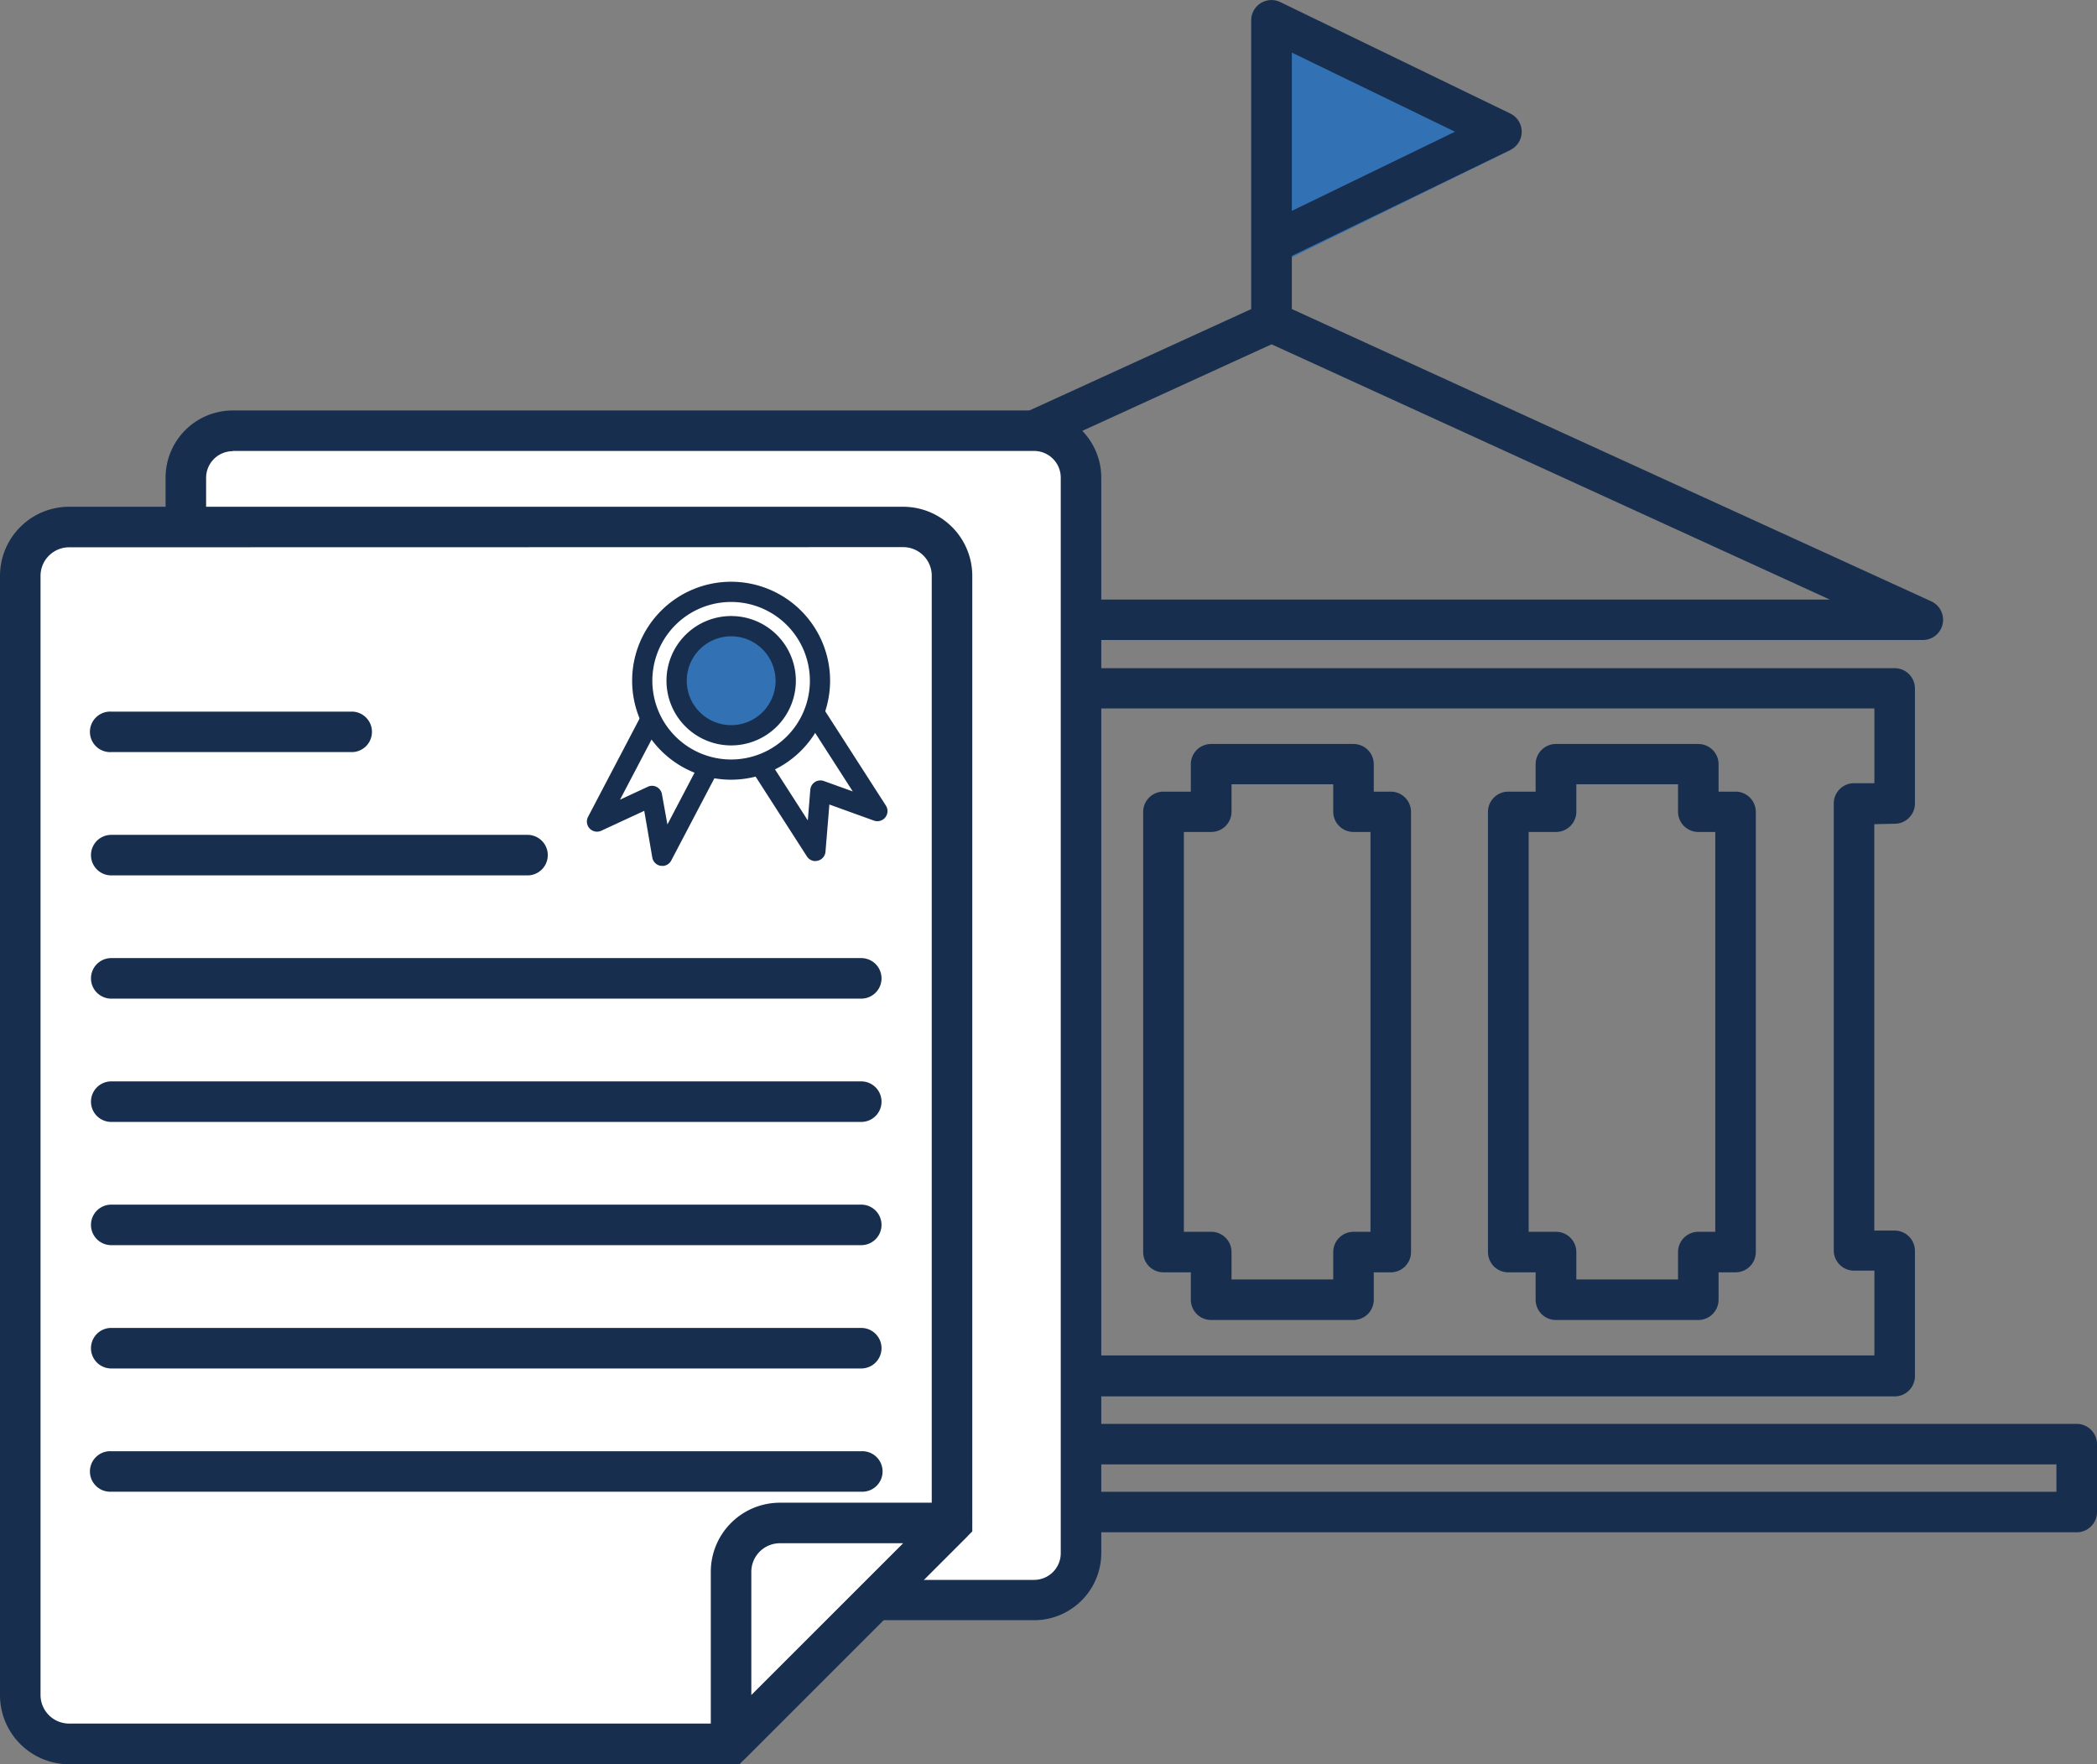 <svg id="EBSA_Rescource_Center_Icons_Advisory_council_reports" data-name="EBSA Rescource Center Icons_Advisory council reports" xmlns="http://www.w3.org/2000/svg" width="38.285" height="32.21" viewBox="0 0 38.285 32.21">
  <rect x="0" y="0" width="38.285" height="32.21" fill="#808080" stroke="none"/>
  <g id="Layout__x2F__text" transform="translate(0 0)">
    <g id="Group_1017" data-name="Group 1017">
      <path id="Path_649" data-name="Path 649" d="M620.551,260.886l4.028,1.9-4.028,1.976Z" transform="translate(-597.003 -260.046)" fill="#3171b4"/>
      <g id="Group_1016" data-name="Group 1016">
        <g id="Group_1003" data-name="Group 1003" transform="translate(8.15)">
          <path id="Path_650" data-name="Path 650" d="M390.743,257.218h23.778a.37.37,0,0,0,.154-.706L403,251.175v-.97l3.989-1.934a.37.37,0,0,0,0-.665l-4.2-2.035a.37.37,0,0,0-.531.333v5.272l-11.673,5.337a.37.37,0,0,0,.154.706ZM403,246.493l2.98,1.445L403,249.383v-2.89Zm-.37,5.326,10.191,4.66H392.441Z" transform="translate(-387.565 -245.533)" fill="#182e4e"/>
          <path id="Path_651" data-name="Path 651" d="M691.377,494.836h-.31v-.5a.37.37,0,0,0-.37-.37h-2.6a.37.37,0,0,0-.37.37v.5h-.5a.37.37,0,0,0-.37.37v8.036a.37.37,0,0,0,.37.37h.5v.5a.37.37,0,0,0,.37.37h2.6a.37.37,0,0,0,.37-.37v-.5h.31a.37.37,0,0,0,.37-.37v-8.036A.37.37,0,0,0,691.377,494.836Zm-.37,8.036h-.31a.37.37,0,0,0-.37.37v.5h-1.857v-.5a.37.37,0,0,0-.37-.37h-.5v-7.3h.5a.37.37,0,0,0,.37-.37v-.5h1.857v.5a.37.37,0,0,0,.37.37h.31Z" transform="translate(-667.841 -480.383)" fill="#182e4e"/>
          <path id="Path_652" data-name="Path 652" d="M422.908,471.359a.37.37,0,0,0,.37-.37v-2.1a.37.37,0,0,0-.37-.37H400.161a.37.37,0,0,0-.37.37v2.352a.37.37,0,0,0,.37.37h.434v7.3h-.434a.37.37,0,0,0-.37.37v2.163a.37.37,0,0,0,.37.37h22.747a.37.37,0,0,0,.37-.37v-2.287a.37.37,0,0,0-.37-.37h-.372v-7.42Zm-.742,8.159h.372v1.548H400.53v-1.424h.434a.37.37,0,0,0,.37-.37v-8.036a.37.37,0,0,0-.37-.37h-.434v-1.612h22.008v1.365h-.372a.37.37,0,0,0-.37.37v8.159a.37.37,0,0,0,.37.37Z" transform="translate(-396.467 -456.32)" fill="#182e4e"/>
          <path id="Path_653" data-name="Path 653" d="M457.423,494.836h-.31v-.5a.37.37,0,0,0-.37-.37h-2.6a.37.37,0,0,0-.37.37v.5h-.5a.37.37,0,0,0-.37.37v8.036a.37.37,0,0,0,.37.37h.5v.5a.37.37,0,0,0,.37.37h2.6a.37.37,0,0,0,.37-.37v-.5h.31a.37.37,0,0,0,.37-.37v-8.036A.37.37,0,0,0,457.423,494.836Zm-.37,8.036h-.31a.37.37,0,0,0-.37.37v.5h-1.857v-.5a.37.37,0,0,0-.37-.37h-.5v-7.3h.5a.37.37,0,0,0,.37-.37v-.5h1.857v.5a.37.37,0,0,0,.37.37h.31Z" transform="translate(-446.683 -480.383)" fill="#182e4e"/>
          <path id="Path_654" data-name="Path 654" d="M576.285,494.836h-.31v-.5a.37.37,0,0,0-.37-.37h-2.6a.37.37,0,0,0-.37.37v.5h-.5a.37.37,0,0,0-.37.37v8.036a.37.37,0,0,0,.37.37h.5v.5a.37.37,0,0,0,.37.37h2.6a.37.37,0,0,0,.37-.37v-.5h.31a.37.37,0,0,0,.37-.37v-8.036A.37.37,0,0,0,576.285,494.836Zm-.37,8.036h-.31a.37.37,0,0,0-.37.37v.5h-1.857v-.5a.37.37,0,0,0-.37-.37h-.5v-7.3h.5a.37.37,0,0,0,.37-.37v-.5h1.857v.5a.37.37,0,0,0,.37.37h.31Z" transform="translate(-559.044 -480.383)" fill="#182e4e"/>
          <path id="Path_655" data-name="Path 655" d="M368.786,720.848H339.392a.37.37,0,0,0-.37.37v1.239a.37.37,0,0,0,.37.37h29.395a.37.37,0,0,0,.37-.37v-1.239A.37.37,0,0,0,368.786,720.848Zm-.37,1.239H339.761v-.5h28.655Z" transform="translate(-339.022 -694.852)" fill="#182e4e"/>
        </g>
        <g id="Group_1004" data-name="Group 1004" transform="translate(3.023 7.494)">
          <path id="Path_656" data-name="Path 656" d="M267.516,389.317H252.885a.859.859,0,0,0-.856.856v19.634a.859.859,0,0,0,.856.856h14.631a.859.859,0,0,0,.856-.856V390.173a.859.859,0,0,0-.856-.856Z" transform="translate(-251.659 -388.947)" fill="#fff"/>
          <path id="Path_657" data-name="Path 657" d="M261.126,404.643H246.495a1.227,1.227,0,0,1-1.226-1.226V383.783a1.227,1.227,0,0,1,1.226-1.226h14.631a1.227,1.227,0,0,1,1.226,1.226v19.634a1.227,1.227,0,0,1-1.226,1.226ZM246.495,383.3a.487.487,0,0,0-.486.487v19.634a.487.487,0,0,0,.486.486h14.631a.487.487,0,0,0,.486-.486V383.783a.487.487,0,0,0-.486-.487H246.495Z" transform="translate(-245.269 -382.557)" fill="#182e4e"/>
        </g>
        <g id="Group_1009" data-name="Group 1009" transform="translate(0 9.252)">
          <g id="Group_1007" data-name="Group 1007">
            <g id="Group_1005" data-name="Group 1005">
              <path id="Path_658" data-name="Path 658" d="M213.771,426.363v-4.006a.894.894,0,0,0-.891-.891H197.651a.894.894,0,0,0-.891.891v20.436a.894.894,0,0,0,.891.891h12.086l4.034-4.034Z" transform="translate(-196.39 -421.096)" fill="#fff"/>
              <path id="Path_659" data-name="Path 659" d="M203.5,437.664H191.261A1.262,1.262,0,0,1,190,436.4V415.967a1.262,1.262,0,0,1,1.261-1.261h15.229a1.262,1.262,0,0,1,1.261,1.261v17.446Zm-12.239-22.218a.522.522,0,0,0-.521.521V436.4a.522.522,0,0,0,.521.521h11.933l3.817-3.817v-17.14a.522.522,0,0,0-.521-.521Z" transform="translate(-190 -414.706)" fill="#182e4e"/>
            </g>
            <g id="Group_1006" data-name="Group 1006" transform="translate(12.977 18.184)">
              <path id="Path_660" data-name="Path 660" d="M434.925,753.953h3.143l-4.034,4.034v-3.143A.894.894,0,0,1,434.925,753.953Z" transform="translate(-433.664 -753.583)" fill="#fff"/>
              <path id="Path_661" data-name="Path 661" d="M427.646,751.965a.369.369,0,0,1-.37-.37v-3.143a1.262,1.262,0,0,1,1.261-1.261h3.143a.37.37,0,0,1,.261.631l-4.034,4.034a.369.369,0,0,1-.261.108Zm.891-4.034a.522.522,0,0,0-.521.521v2.25l2.772-2.771Z" transform="translate(-427.276 -747.192)" fill="#182e4e"/>
            </g>
          </g>
          <g id="Group_1008" data-name="Group 1008" transform="translate(1.659 3.74)">
            <path id="Path_662" data-name="Path 662" d="M225.106,483.821H220.7a.37.37,0,1,1,0-.739h4.409a.37.37,0,0,1,0,.739Z" transform="translate(-220.328 -483.082)" fill="#182e4e"/>
            <path id="Path_663" data-name="Path 663" d="M228.3,524.969H220.7a.37.37,0,0,1,0-.74H228.3a.37.37,0,0,1,0,.74Z" transform="translate(-220.328 -521.979)" fill="#182e4e"/>
            <path id="Path_664" data-name="Path 664" d="M234.391,566.116H220.7a.37.37,0,0,1,0-.74h13.693a.37.37,0,0,1,0,.74Z" transform="translate(-220.328 -560.876)" fill="#182e4e"/>
            <path id="Path_665" data-name="Path 665" d="M234.391,607.267H220.7a.37.37,0,0,1,0-.74h13.693a.37.37,0,0,1,0,.74Z" transform="translate(-220.328 -599.776)" fill="#182e4e"/>
            <path id="Path_666" data-name="Path 666" d="M234.391,648.415H220.7a.37.37,0,0,1,0-.74h13.693a.37.37,0,0,1,0,.74Z" transform="translate(-220.328 -638.674)" fill="#182e4e"/>
            <path id="Path_667" data-name="Path 667" d="M234.391,689.563H220.7a.37.37,0,0,1,0-.74h13.693a.37.37,0,0,1,0,.74Z" transform="translate(-220.328 -677.571)" fill="#182e4e"/>
            <path id="Path_668" data-name="Path 668" d="M234.391,730.71H220.7a.37.37,0,1,1,0-.739h13.693a.37.37,0,1,1,0,.739Z" transform="translate(-220.328 -716.468)" fill="#182e4e"/>
          </g>
        </g>
        <g id="Group_1015" data-name="Group 1015" transform="translate(10.714 10.62)">
          <g id="Group_1012" data-name="Group 1012" transform="translate(0 1.595)">
            <g id="Group_1010" data-name="Group 1010" transform="translate(0 0.062)">
              <path id="Path_669" data-name="Path 669" d="M390.612,473.4l.6.313.6.313-1.329,2.535-.188-1.091-1,.466Z" transform="translate(-389.098 -473.212)" fill="#fff"/>
              <path id="Path_670" data-name="Path 670" d="M387.282,473.548l-.029,0a.185.185,0,0,1-.153-.151l-.147-.853-.785.364a.185.185,0,0,1-.241-.254l1.329-2.535a.185.185,0,0,1,.25-.078l1.192.625a.185.185,0,0,1,.078.25l-1.33,2.535a.185.185,0,0,1-.164.1Zm-.188-1.461a.185.185,0,0,1,.182.153l.1.553.99-1.888-.865-.453-.99,1.888.509-.236a.186.186,0,0,1,.078-.017Z" transform="translate(-385.905 -470.018)" fill="#182e4e"/>
            </g>
            <g id="Group_1011" data-name="Group 1011" transform="translate(2.44)">
              <path id="Path_671" data-name="Path 671" d="M435.035,472.26l-.566.364-.566.364,1.548,2.408.091-1.1,1.042.376Z" transform="translate(-433.718 -472.075)" fill="#fff"/>
              <path id="Path_672" data-name="Path 672" d="M432.256,472.384a.185.185,0,0,1-.155-.085l-1.548-2.408a.185.185,0,0,1,.055-.255l1.132-.728a.185.185,0,0,1,.255.055l1.548,2.408a.185.185,0,0,1-.218.274l-.814-.294-.071.862a.185.185,0,0,1-.14.164.192.192,0,0,1-.045.005Zm-1.292-2.537,1.153,1.794.046-.56a.185.185,0,0,1,.247-.159l.528.19-1.153-1.794-.821.528Z" transform="translate(-430.523 -468.878)" fill="#182e4e"/>
            </g>
          </g>
          <g id="Group_1013" data-name="Group 1013" transform="translate(0.827)">
            <circle id="Ellipse_2" data-name="Ellipse 2" cx="1.623" cy="1.623" r="1.623" transform="translate(0.185 0.185)" fill="#fff"/>
            <path id="Path_673" data-name="Path 673" d="M402.84,443.33a1.807,1.807,0,1,1,1.807-1.807A1.809,1.809,0,0,1,402.84,443.33Zm0-3.245a1.438,1.438,0,1,0,1.438,1.438A1.439,1.439,0,0,0,402.84,440.085Z" transform="translate(-401.033 -439.715)" fill="#182e4e"/>
          </g>
          <g id="Group_1014" data-name="Group 1014" transform="translate(1.454 0.627)">
            <circle id="Ellipse_3" data-name="Ellipse 3" cx="0.996" cy="0.996" r="0.996" transform="translate(0.185 0.185)" fill="#3171b4"/>
            <path id="Path_674" data-name="Path 674" d="M413.671,453.536a1.181,1.181,0,1,1,1.181-1.181A1.182,1.182,0,0,1,413.671,453.536Zm0-1.992a.811.811,0,1,0,.811.811A.812.812,0,0,0,413.671,451.544Z" transform="translate(-412.49 -451.174)" fill="#182e4e"/>
          </g>
        </g>
      </g>
    </g>
  </g>
</svg>
